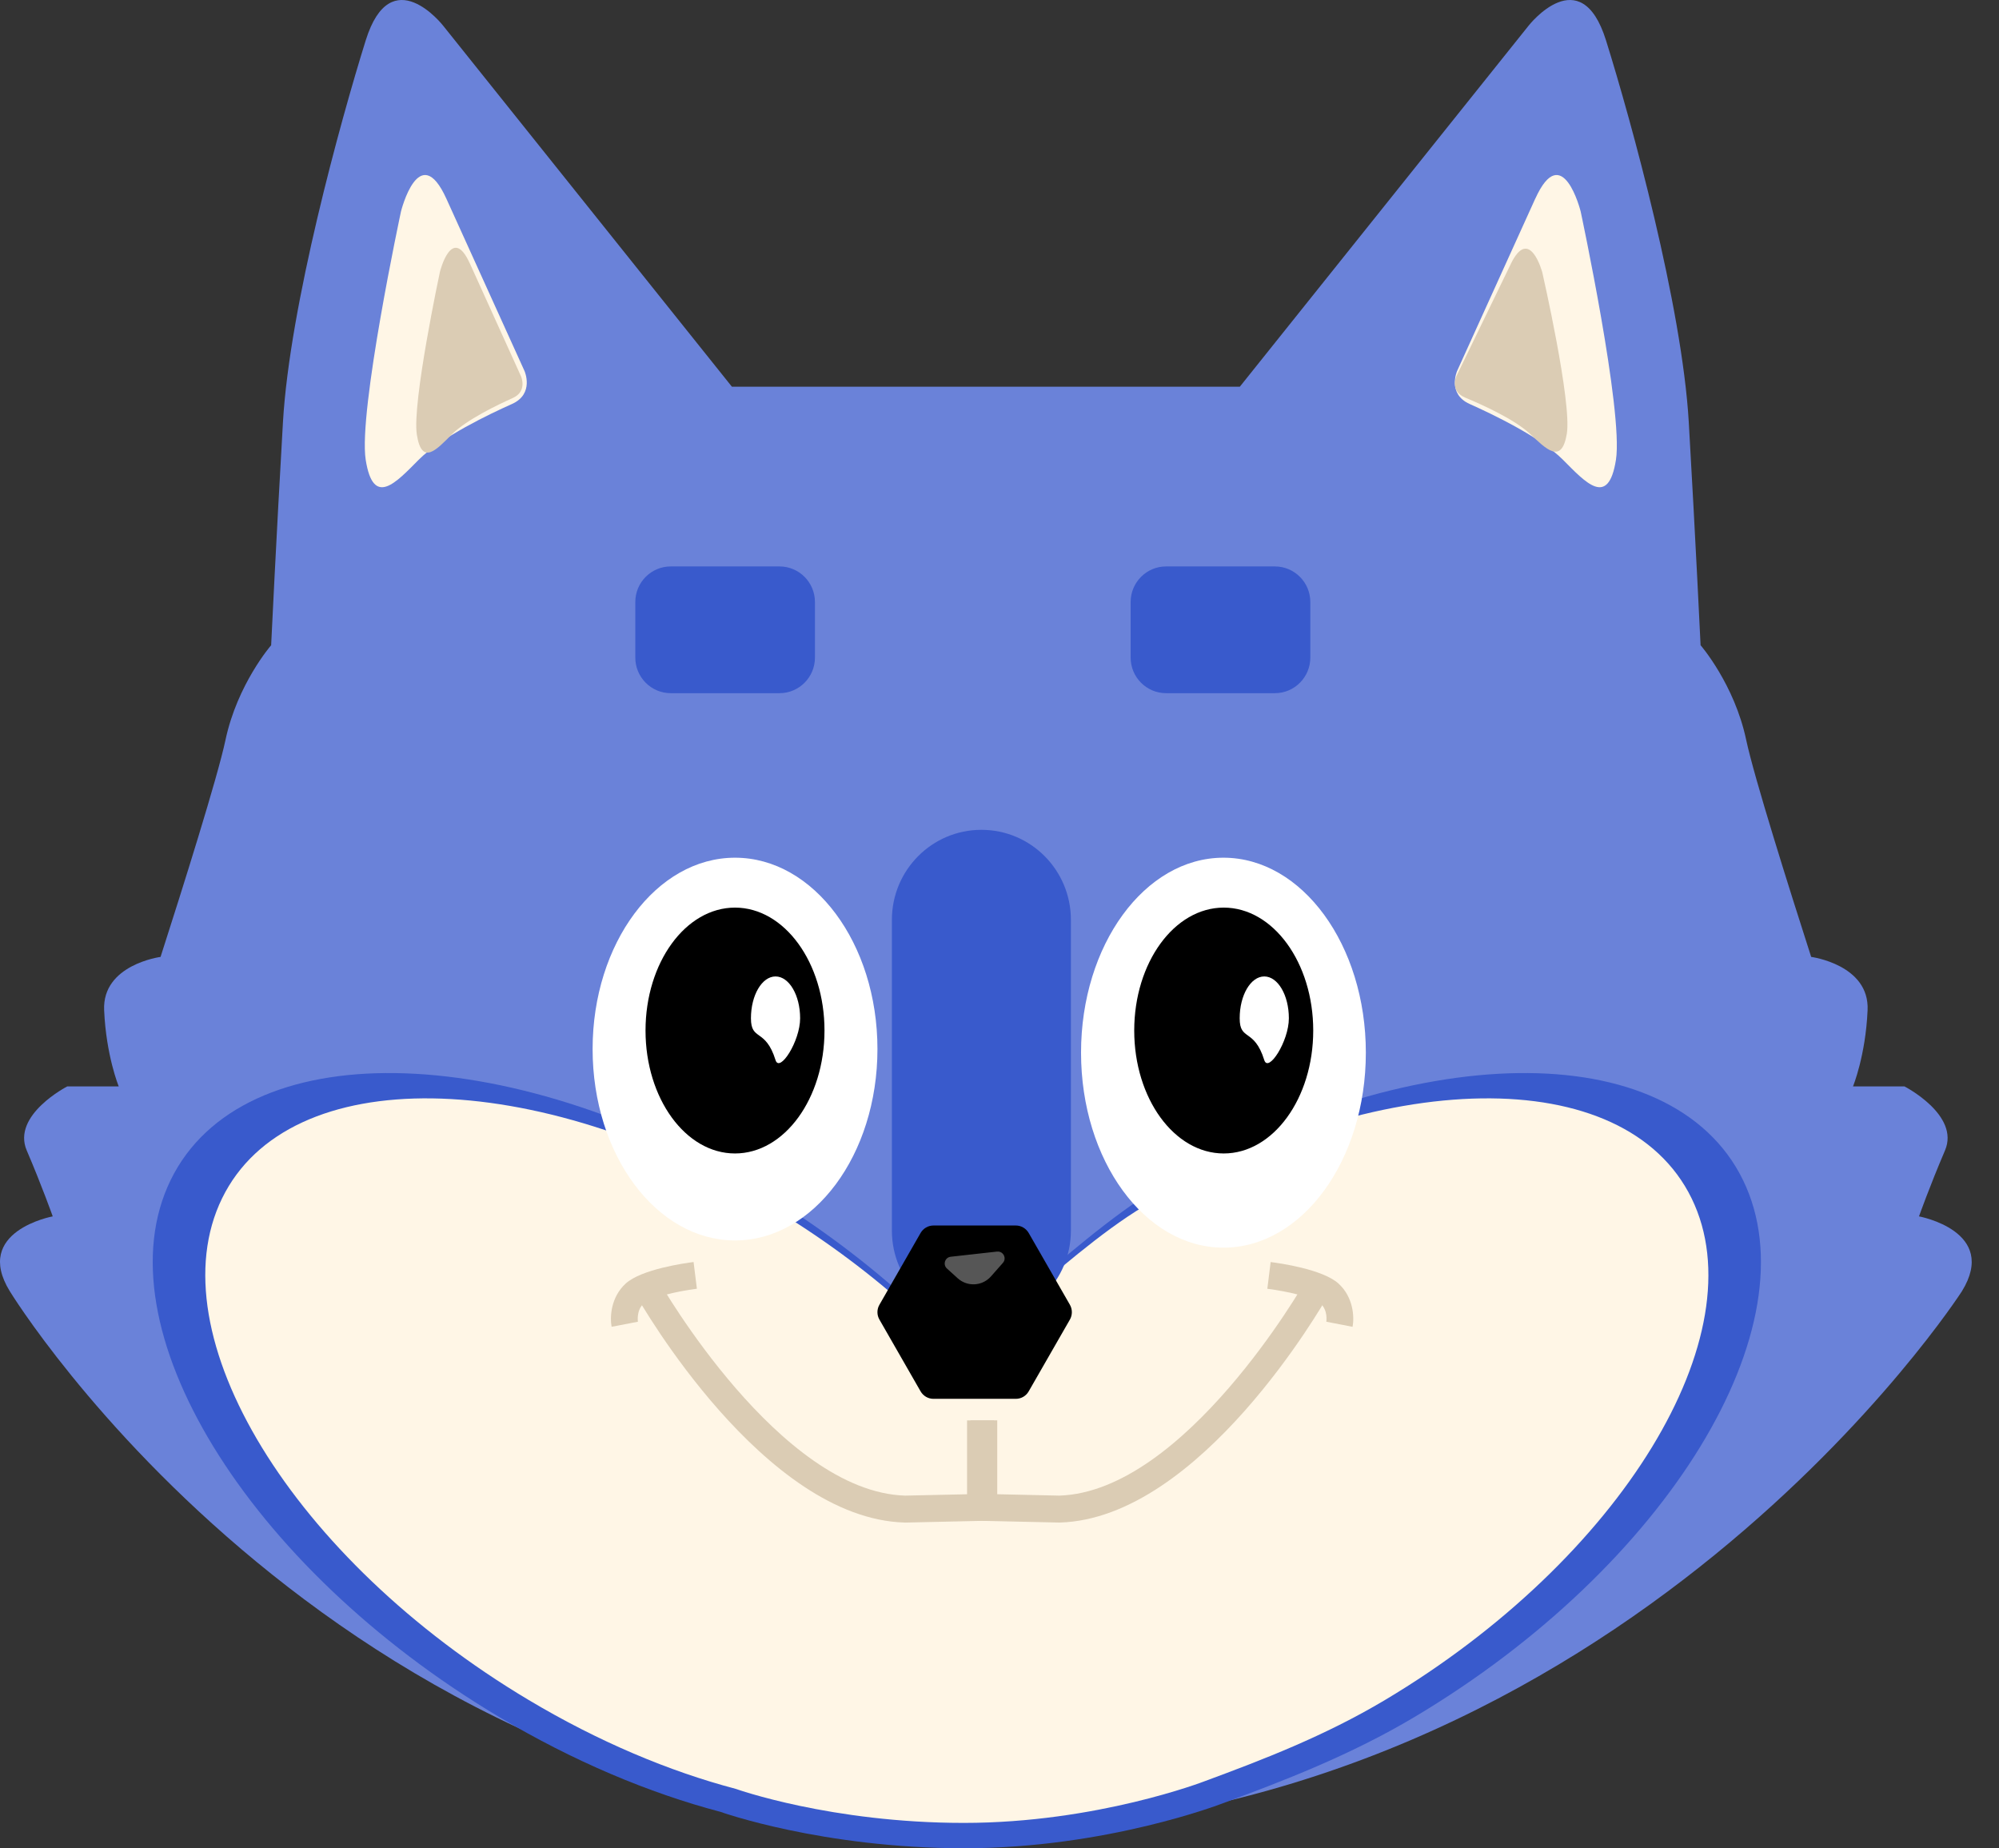 <svg width="53" height="49" viewBox="0 0 53 49" fill="none" xmlns="http://www.w3.org/2000/svg">
<rect x="0" y="0" width="53" height="49" fill="#333333" stroke="none"/>
<path d="M1.398 32.248C1.398 32.248 -0.724 32.637 0.261 34.234C0.261 34.234 9.014 48.579 26.314 48.579C43.119 48.079 52.016 34.234 52.016 34.234C53.001 32.638 50.879 32.248 50.879 32.248C50.879 32.248 51.165 31.441 51.568 30.501C51.971 29.56 50.493 28.802 50.493 28.802H49.129C49.129 28.802 49.463 27.992 49.516 26.782C49.57 25.573 48.02 25.369 48.02 25.369C47.441 23.567 46.51 20.616 46.297 19.615C45.984 18.137 45.088 17.106 45.088 17.106C45.088 17.106 44.954 14.284 44.775 11.193C44.595 8.102 43.252 3.219 42.58 1.069C41.908 -1.081 40.531 0.677 40.531 0.677L32.872 10.252H19.405L11.746 0.677C11.746 0.677 10.369 -1.081 9.697 1.069C9.025 3.219 7.681 8.102 7.502 11.193C7.323 14.284 7.189 17.106 7.189 17.106C7.189 17.106 6.293 18.137 5.979 19.615C5.767 20.616 4.836 23.567 4.257 25.369C4.257 25.369 2.707 25.573 2.761 26.782C2.814 27.992 3.148 28.802 3.148 28.802H1.784C1.784 28.802 0.306 29.56 0.709 30.501C1.112 31.441 1.398 32.248 1.398 32.248Z" fill="#6A82D9"/>
<path d="M40.704 5.268L38.632 9.837C38.632 9.837 38.365 10.443 38.967 10.711C39.569 10.98 40.838 11.585 41.44 12.19C42.042 12.795 42.643 13.467 42.844 12.19C43.044 10.913 41.908 5.604 41.908 5.604C41.908 5.604 41.425 3.68 40.705 5.268H40.704Z" fill="#FFF6E6"/>
<path d="M40.055 7.001L38.614 9.972C38.614 9.972 38.429 10.366 38.846 10.541C39.265 10.715 40.147 11.109 40.565 11.502C40.984 11.895 41.402 12.333 41.541 11.502C41.681 10.672 40.891 7.22 40.891 7.22C40.891 7.22 40.555 5.968 40.054 7.001H40.055Z" fill="#DBCCB4"/>
<path d="M11.835 5.268L13.907 9.837C13.907 9.837 14.175 10.443 13.573 10.711C12.971 10.98 11.702 11.585 11.1 12.19C10.498 12.795 9.897 13.467 9.696 12.19C9.495 10.913 10.632 5.604 10.632 5.604C10.632 5.604 11.114 3.68 11.835 5.268H11.835Z" fill="#FFF6E6"/>
<path d="M12.456 6.981L13.815 9.979C13.815 9.979 13.99 10.376 13.595 10.552C13.201 10.729 12.368 11.125 11.973 11.522C11.578 11.919 11.183 12.36 11.052 11.522C10.92 10.684 11.665 7.202 11.665 7.202C11.665 7.202 11.982 5.939 12.455 6.981H12.456Z" fill="#DBCCB4"/>
<path d="M32.392 47.819C34.025 47.215 35.793 46.54 37.514 45.514C44.206 41.522 48.1 35.152 46.212 31.284C44.324 27.417 37.369 27.517 30.677 31.509C29.466 32.231 28.09 33.453 27.08 34.301H23.889C22.755 33.295 21.47 32.349 20.06 31.509C13.368 27.517 6.413 27.417 4.525 31.284C2.638 35.151 6.532 41.522 13.224 45.514C15.205 46.696 17.21 47.536 19.099 48.034C19.099 48.034 21.793 49 25.567 49C29.342 49 32.391 47.819 32.391 47.819H32.392Z" fill="#395ACC"/>
<path d="M31.933 47.225C33.46 46.661 35.112 46.029 36.72 45.07C42.975 41.34 46.615 35.385 44.85 31.77C43.086 28.155 36.585 28.249 30.331 31.98C29.199 32.655 27.912 33.797 26.968 34.59H23.985C22.926 33.65 21.725 32.766 20.407 31.98C14.152 28.249 7.652 28.155 5.888 31.77C4.123 35.385 7.763 41.34 14.018 45.07C15.87 46.175 17.743 46.961 19.509 47.426C19.509 47.426 22.027 48.328 25.555 48.328C29.083 48.328 31.933 47.225 31.933 47.225H31.933Z" fill="#FFF6E6"/>
<path d="M23.647 24.386V32.625C23.647 33.943 24.709 35.011 26.02 35.011C27.331 35.011 28.393 33.943 28.393 32.625V24.386C28.393 23.069 27.331 22 26.02 22C24.709 22 23.647 23.069 23.647 24.386Z" fill="#395ACC"/>
<path d="M26.933 32.49H24.749C24.609 32.49 24.478 32.566 24.408 32.688L23.317 34.59C23.246 34.712 23.246 34.863 23.317 34.985L24.408 36.887C24.479 37.01 24.609 37.085 24.749 37.085H26.933C27.074 37.085 27.204 37.01 27.274 36.887L28.366 34.985C28.436 34.863 28.436 34.712 28.366 34.59L27.274 32.688C27.203 32.566 27.074 32.49 26.933 32.49Z" fill="black"/>
<path d="M26.436 33.181L25.207 33.318C25.053 33.335 24.992 33.527 25.107 33.631L25.392 33.889C25.649 34.121 26.044 34.099 26.273 33.84L26.59 33.481C26.699 33.358 26.599 33.164 26.436 33.182V33.181Z" fill="#565656"/>
<path d="M35.862 35.176L35.165 35.041C35.166 35.033 35.212 34.74 35.012 34.558C34.845 34.405 34.15 34.236 33.601 34.167L33.689 33.459C33.916 33.487 35.072 33.649 35.489 34.03C35.886 34.392 35.91 34.921 35.861 35.176L35.862 35.176Z" fill="#DBCCB4"/>
<path d="M16.216 35.176C16.168 34.92 16.192 34.392 16.589 34.029C17.006 33.648 18.161 33.487 18.389 33.458L18.477 34.166C17.929 34.235 17.233 34.404 17.066 34.557C16.867 34.739 16.913 35.038 16.913 35.041L16.216 35.175L16.216 35.176Z" fill="#DBCCB4"/>
<path d="M23.991 40.365H23.981C20.254 40.256 16.999 34.577 16.862 34.336L17.479 33.983C17.511 34.038 20.668 39.544 23.993 39.651L25.64 39.615V37.657H26.351V40.313L23.991 40.366V40.365Z" fill="#DBCCB4"/>
<path d="M28.089 40.365H28.08L25.73 40.313V37.656H26.44V39.614L28.087 39.651C31.412 39.543 34.569 34.038 34.601 33.982L35.218 34.335C35.081 34.577 31.825 40.255 28.099 40.365H28.089V40.365Z" fill="#DBCCB4"/>
<path d="M33.802 15.017H30.916C30.398 15.017 29.977 15.44 29.977 15.961V17.433C29.977 17.954 30.398 18.377 30.916 18.377H33.802C34.32 18.377 34.741 17.954 34.741 17.433V15.961C34.741 15.44 34.32 15.017 33.802 15.017Z" fill="#395ACC"/>
<path d="M20.668 15.017H17.783C17.264 15.017 16.844 15.44 16.844 15.961V17.433C16.844 17.954 17.264 18.377 17.783 18.377H20.668C21.186 18.377 21.607 17.954 21.607 17.433V15.961C21.607 15.44 21.186 15.017 20.668 15.017Z" fill="#395ACC"/>
<path d="M19.488 32.886C21.573 32.886 23.264 30.614 23.264 27.812C23.264 25.01 21.573 22.739 19.488 22.739C17.403 22.739 15.712 25.01 15.712 27.812C15.712 30.614 17.403 32.886 19.488 32.886Z" fill="white"/>
<path d="M19.487 30.58C20.798 30.58 21.86 29.121 21.86 27.321C21.86 25.521 20.798 24.062 19.487 24.062C18.177 24.062 17.115 25.521 17.115 27.321C17.115 29.121 18.177 30.58 19.487 30.58Z" fill="black"/>
<path d="M21.214 26.996C21.214 27.608 20.67 28.45 20.562 28.105C20.295 27.248 19.91 27.608 19.91 26.996C19.91 26.384 20.202 25.887 20.562 25.887C20.922 25.887 21.214 26.384 21.214 26.996Z" fill="white"/>
<path d="M32.438 33.077C34.523 33.077 36.213 30.763 36.213 27.908C36.213 25.053 34.523 22.739 32.438 22.739C30.352 22.739 28.662 25.053 28.662 27.908C28.662 30.763 30.352 33.077 32.438 33.077Z" fill="white"/>
<path d="M32.445 30.58C33.755 30.58 34.818 29.121 34.818 27.321C34.818 25.521 33.755 24.062 32.445 24.062C31.134 24.062 30.072 25.521 30.072 27.321C30.072 29.121 31.134 30.58 32.445 30.58Z" fill="black"/>
<path d="M34.172 26.996C34.172 27.608 33.628 28.45 33.52 28.105C33.252 27.248 32.868 27.608 32.868 26.996C32.868 26.384 33.16 25.887 33.52 25.887C33.88 25.887 34.172 26.384 34.172 26.996Z" fill="white"/>
</svg>
